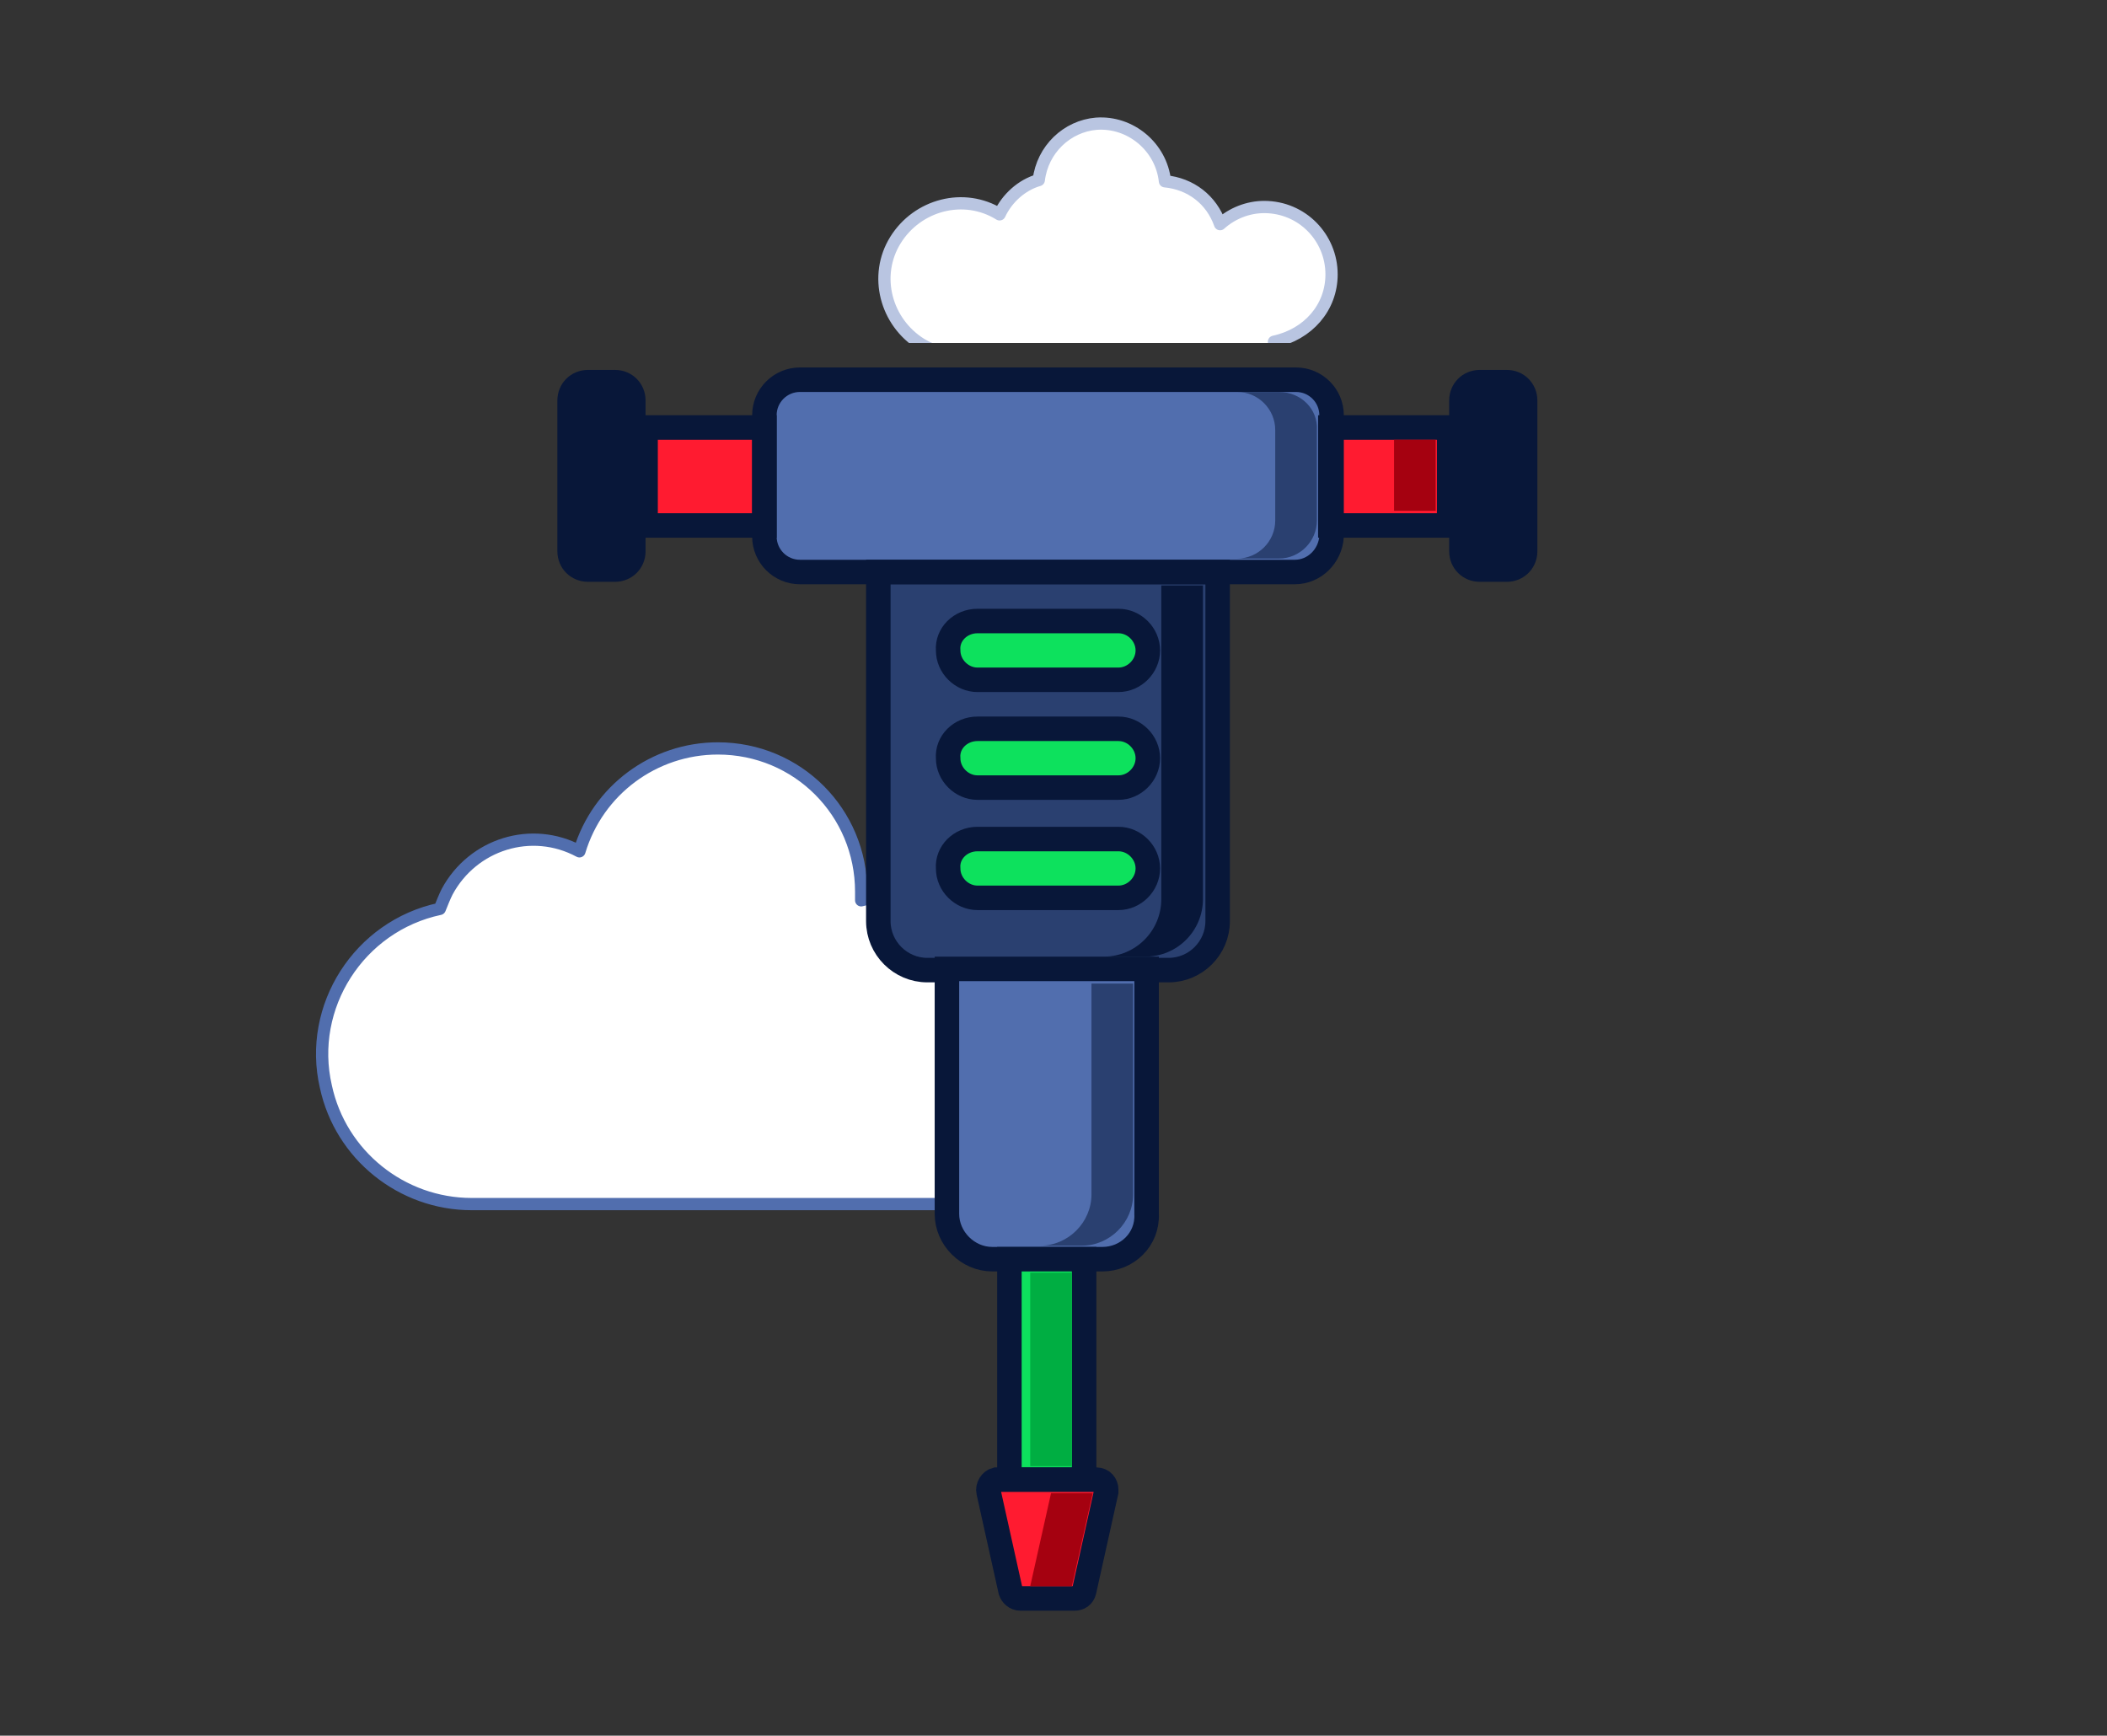 <?xml version="1.0" encoding="utf-8"?>
<!-- Generator: Adobe Illustrator 24.2.3, SVG Export Plug-In . SVG Version: 6.00 Build 0)  -->
<svg version="1.1" id="Layer_1" xmlns="http://www.w3.org/2000/svg" xmlns:xlink="http://www.w3.org/1999/xlink" x="0px" y="0px"
	 viewBox="0 0 172 141.7" style="enable-background:new 0 0 172 141.7;" xml:space="preserve">
<rect x="0" y="0" width="172" height="141.7" fill="#333333" stroke="none"/>
<style type="text/css">
	.st0{clip-path:url(#SVGID_2_);}
	.st1{fill:#FFFFFF;stroke:#B9C5E1;stroke-linecap:round;stroke-linejoin:round;}
	.st2{clip-path:url(#SVGID_4_);}
	.st3{fill:#FFFFFF;stroke:#516EAE;stroke-linecap:round;stroke-linejoin:round;}
	.st4{clip-path:url(#SVGID_6_);}
	.st5{clip-path:url(#SVGID_8_);}
	.st6{fill:#081739;}
	.st7{fill:#FF1B30;}
	.st8{fill:#516EAE;}
	.st9{fill:#2A4070;}
	.st10{fill:none;stroke:#081739;stroke-width:2;}
	.st11{fill:#0DE15D;}
	.st12{fill:#A50110;}
	.st13{fill:#00AE42;}
</style>
<g id="Componente_41_1" transform="translate(8 9)">
	<g id="Grupo_5085">
		<g id="Grupo_5107" transform="translate(60.048 9)">
			<g>
				<defs>
					<rect id="SVGID_1_" x="0" y="-11.1" width="45" height="30.1"/>
				</defs>
				<clipPath id="SVGID_2_">
					<use xlink:href="#SVGID_1_"  style="overflow:visible;"/>
				</clipPath>
				<g id="Grupo_5048" transform="translate(0 -9)" class="st0">
					<g transform="matrix(1, 0, 0, 1, -68.05, -9)">
						<path id="Trazado_3431-2" class="st1" d="M108.7,22.4c0-3-2.4-5.5-5.5-5.5c-1.3,0-2.6,0.5-3.6,1.4c-0.7-2-2.4-3.3-4.5-3.5
							c-0.3-2.8-2.8-4.9-5.6-4.7c-2.4,0.2-4.4,2.1-4.7,4.6c-1.4,0.4-2.6,1.5-3.2,2.8c-2.9-1.8-6.7-0.8-8.5,2.1
							c-1.8,2.9-0.8,6.7,2.1,8.5c1,0.6,2.1,0.9,3.2,0.9h0c0.2,2.8,2.7,4.9,5.6,4.7c1.3-0.1,2.5-0.7,3.4-1.7c2.2,0.9,4.8,0.3,6.3-1.6
							c1.3,2.7,4.6,3.8,7.3,2.5c1.9-0.9,3-2.8,3-4.9c0,0,0-0.1,0-0.1C106.8,27.3,108.7,25.1,108.7,22.4z"/>
					</g>
				</g>
			</g>
		</g>
		<g id="Grupo_5108" transform="translate(4 42.562)">
			<g>
				<defs>
					<rect id="SVGID_3_" y="-2.1" width="90.6" height="60.6"/>
				</defs>
				<clipPath id="SVGID_4_">
					<use xlink:href="#SVGID_3_"  style="overflow:visible;"/>
				</clipPath>
				<g id="Grupo_5057" class="st2">
					<g transform="matrix(1, 0, 0, 1, -12, -51.56)">
						<path id="Trazado_3468-2" class="st3" d="M88.2,90.3c0-4.3-3.4-7.8-7.7-8c0.6-4.4-2.4-8.4-6.8-9c-1.1-0.2-2.3-0.1-3.4,0.2
							c0-0.2,0-0.5,0-0.7c0-6.5-5.2-11.7-11.7-11.7c-5.2,0-9.8,3.4-11.3,8.4c-3.9-2.1-8.7-0.6-10.8,3.3c-0.2,0.4-0.4,0.9-0.6,1.4
							c-6.6,1.4-10.8,8-9.3,14.5c1.2,5.6,6.2,9.6,11.9,9.6h42v0C84.9,98.1,88.2,94.6,88.2,90.3z"/>
					</g>
				</g>
			</g>
		</g>
		<g>
			<defs>
				<rect id="SVGID_5_" x="91.6" y="33.9" width="45" height="30.1"/>
			</defs>
			<clipPath id="SVGID_6_">
				<use xlink:href="#SVGID_5_"  style="overflow:visible;"/>
			</clipPath>
			<g id="Grupo_5109" transform="translate(91.554 36)" class="st4">
				<g transform="matrix(1, 0, 0, 1, -99.55, -45)">
					<path id="Trazado_3512-2" class="st3" d="M135.6,55c-0.1,0-0.3,0-0.4,0c0-0.1,0-0.2,0-0.3c0-2.7-2.2-4.9-4.9-4.9
						c-0.8,0-1.5,0.2-2.2,0.5c-2-3.2-6.3-4.1-9.4-2c-2,1.3-3.1,3.4-3.1,5.7c0,0,0,0,0,0c-0.1,0-0.2,0-0.3,0c-1.9,0-3.6,1.2-4.3,3
						c-3-1.7-6.8-0.7-8.5,2.2c-1.7,3-0.7,6.8,2.2,8.5c1,0.6,2,0.8,3.1,0.8h27.8c3.8,0,6.8-3.1,6.8-6.8C142.5,58,139.4,55,135.6,55
						L135.6,55z"/>
				</g>
			</g>
		</g>
		<g>
			<defs>
				<rect id="SVGID_7_" y="-2.1" width="155" height="155"/>
			</defs>
			<clipPath id="SVGID_8_">
				<use xlink:href="#SVGID_7_"  style="overflow:visible;"/>
			</clipPath>
			<g id="Grupo_5065" class="st5">
				<path id="Trazado_3491" class="st6" d="M42.2,38.5H40c-1.4,0-2.5-1.1-2.5-2.5V23.7c0-1.4,1.1-2.5,2.5-2.5h2.2
					c1.4,0,2.5,1.1,2.5,2.5V36C44.7,37.4,43.6,38.5,42.2,38.5"/>
				<rect id="Rectángulo_3243" x="44.7" y="25.9" class="st7" width="9.7" height="8"/>
				<path id="Trazado_3492" class="st6" d="M112.8,38.5h2.2c1.4,0,2.5-1.1,2.5-2.5l0,0V23.7c0-1.4-1.1-2.5-2.5-2.5l0,0h-2.2
					c-1.4,0-2.5,1.1-2.5,2.5l0,0V36C110.3,37.4,111.4,38.5,112.8,38.5L112.8,38.5"/>
				<rect id="Rectángulo_3244" x="100.6" y="25.9" class="st7" width="9.7" height="8"/>
				<path id="Trazado_3493" class="st8" d="M97.7,37.7H57.3c-1.6,0-2.9-1.3-2.9-2.9v-9.9c0-1.6,1.3-2.9,2.9-2.9h40.5
					c1.6,0,2.9,1.3,2.9,2.9v9.9C100.6,36.4,99.3,37.7,97.7,37.7"/>
				<path id="Trazado_3494" class="st9" d="M91.4,37.7H63.7v28.5c0,2.2,1.8,4,4,4h19.7c2.2,0,4-1.8,4-4L91.4,37.7z"/>
				<path id="Trazado_3495" class="st10" d="M91.4,37.7H63.7v28.5c0,2.2,1.8,4,4,4h19.7c2.2,0,4-1.8,4-4L91.4,37.7z"/>
				<path id="Trazado_3496" class="st8" d="M82,93.8h-9c-2,0-3.7-1.7-3.7-3.7c0,0,0,0,0,0v-20h16.3v20C85.7,92.2,84,93.8,82,93.8
					C82,93.8,82,93.8,82,93.8"/>
				<path id="Trazado_3497" class="st10" d="M97.7,37.7H57.3c-1.6,0-2.9-1.3-2.9-2.9v-9.9c0-1.6,1.3-2.9,2.9-2.9h40.5
					c1.6,0,2.9,1.3,2.9,2.9v9.9C100.6,36.4,99.3,37.7,97.7,37.7L97.7,37.7z"/>
				<path id="Trazado_3498" class="st10" d="M82,93.8h-9c-2,0-3.7-1.7-3.7-3.7c0,0,0,0,0,0v-20h16.3v20C85.7,92.2,84,93.8,82,93.8z"
					/>
				<path id="Trazado_3499" class="st11" d="M84,46.5H71c-0.9,0-1.7-0.7-1.7-1.7v-1.5c0-0.9,0.7-1.7,1.7-1.7h13
					c0.9,0,1.7,0.7,1.7,1.7v1.5C85.7,45.8,84.9,46.5,84,46.5"/>
				<path id="Trazado_3500" class="st11" d="M84,55.3H71c-0.9,0-1.7-0.7-1.7-1.7v-1.5c0-0.9,0.7-1.7,1.7-1.7h13
					c0.9,0,1.7,0.7,1.7,1.7v1.5C85.7,54.6,84.9,55.3,84,55.3"/>
				<path id="Trazado_3501" class="st11" d="M84,64.4H71c-0.9,0-1.7-0.7-1.7-1.7v-1.5c0-0.9,0.7-1.7,1.7-1.7h13
					c0.9,0,1.7,0.7,1.7,1.7v1.5C85.7,63.6,84.9,64.4,84,64.4"/>
				<path id="Rectángulo_3245" class="st10" d="M71.8,41.7h11.5c1.3,0,2.4,1.1,2.4,2.4l0,0c0,1.3-1.1,2.4-2.4,2.4H71.8
					c-1.3,0-2.4-1.1-2.4-2.4l0,0C69.3,42.8,70.4,41.7,71.8,41.7z"/>
				<path id="Rectángulo_3246" class="st10" d="M71.8,50.5h11.5c1.3,0,2.4,1.1,2.4,2.4l0,0c0,1.3-1.1,2.4-2.4,2.4H71.8
					c-1.3,0-2.4-1.1-2.4-2.4l0,0C69.3,51.6,70.4,50.5,71.8,50.5z"/>
				<path id="Rectángulo_3247" class="st10" d="M71.8,59.5h11.5c1.3,0,2.4,1.1,2.4,2.4l0,0c0,1.3-1.1,2.4-2.4,2.4H71.8
					c-1.3,0-2.4-1.1-2.4-2.4l0,0C69.3,60.6,70.4,59.5,71.8,59.5z"/>
				<rect id="Rectángulo_3248" x="74.4" y="93.8" class="st11" width="6.1" height="18"/>
				<rect id="Rectángulo_3249" x="74.4" y="93.8" class="st10" width="6.1" height="18"/>
				<path id="Trazado_3502" class="st7" d="M79.7,121.5h-4.4c-0.4,0-0.7-0.3-0.8-0.6l-1.8-8.1c-0.1-0.4,0.2-0.9,0.6-1
					c0.1,0,0.1,0,0.2,0h8c0.5,0,0.8,0.4,0.8,0.8c0,0.1,0,0.1,0,0.2l-1.8,8.1C80.4,121.3,80.1,121.5,79.7,121.5"/>
				<rect id="Rectángulo_3250" x="44.7" y="25.9" class="st10" width="9.7" height="8"/>
				<rect id="Rectángulo_3251" x="100.6" y="25.9" class="st10" width="9.7" height="8"/>
				<path id="Trazado_3503" class="st10" d="M79.7,121.5h-4.4c-0.4,0-0.7-0.3-0.8-0.6l-1.8-8.1c-0.1-0.4,0.2-0.9,0.6-1
					c0.1,0,0.1,0,0.2,0h8c0.5,0,0.8,0.4,0.8,0.8c0,0.1,0,0.1,0,0.2l-1.8,8.1C80.4,121.3,80.1,121.5,79.7,121.5z"/>
				<rect id="Rectángulo_3252" x="105.8" y="26.9" class="st12" width="3.4" height="5.8"/>
				<path id="Trazado_3504" class="st9" d="M96.4,23H93c1.7,0,3.1,1.4,3.1,3.1v7.4c0,1.7-1.4,3.1-3.1,3.1h3.4c1.7,0,3.1-1.4,3.1-3.1
					v-7.4C99.6,24.4,98.2,23,96.4,23"/>
				<path id="Trazado_3505" class="st6" d="M86.8,38.8v25.6c0,2.6-2.1,4.7-4.7,4.7h3.4c2.6,0,4.7-2.1,4.7-4.7V38.8H86.8z"/>
				<path id="Trazado_3506" class="st9" d="M81.1,88.5c0,2.3-1.9,4.2-4.2,4.2h3.4c2.3,0,4.2-1.9,4.2-4.2V71.3h-3.4V88.5z"/>
				<rect id="Rectángulo_3253" x="76.1" y="94.9" class="st13" width="3.4" height="15.8"/>
				<path id="Trazado_3507" class="st12" d="M76.1,120.5h3.4l1.7-7.6h-3.4L76.1,120.5z"/>
			</g>
		</g>
	</g>
</g>
</svg>

